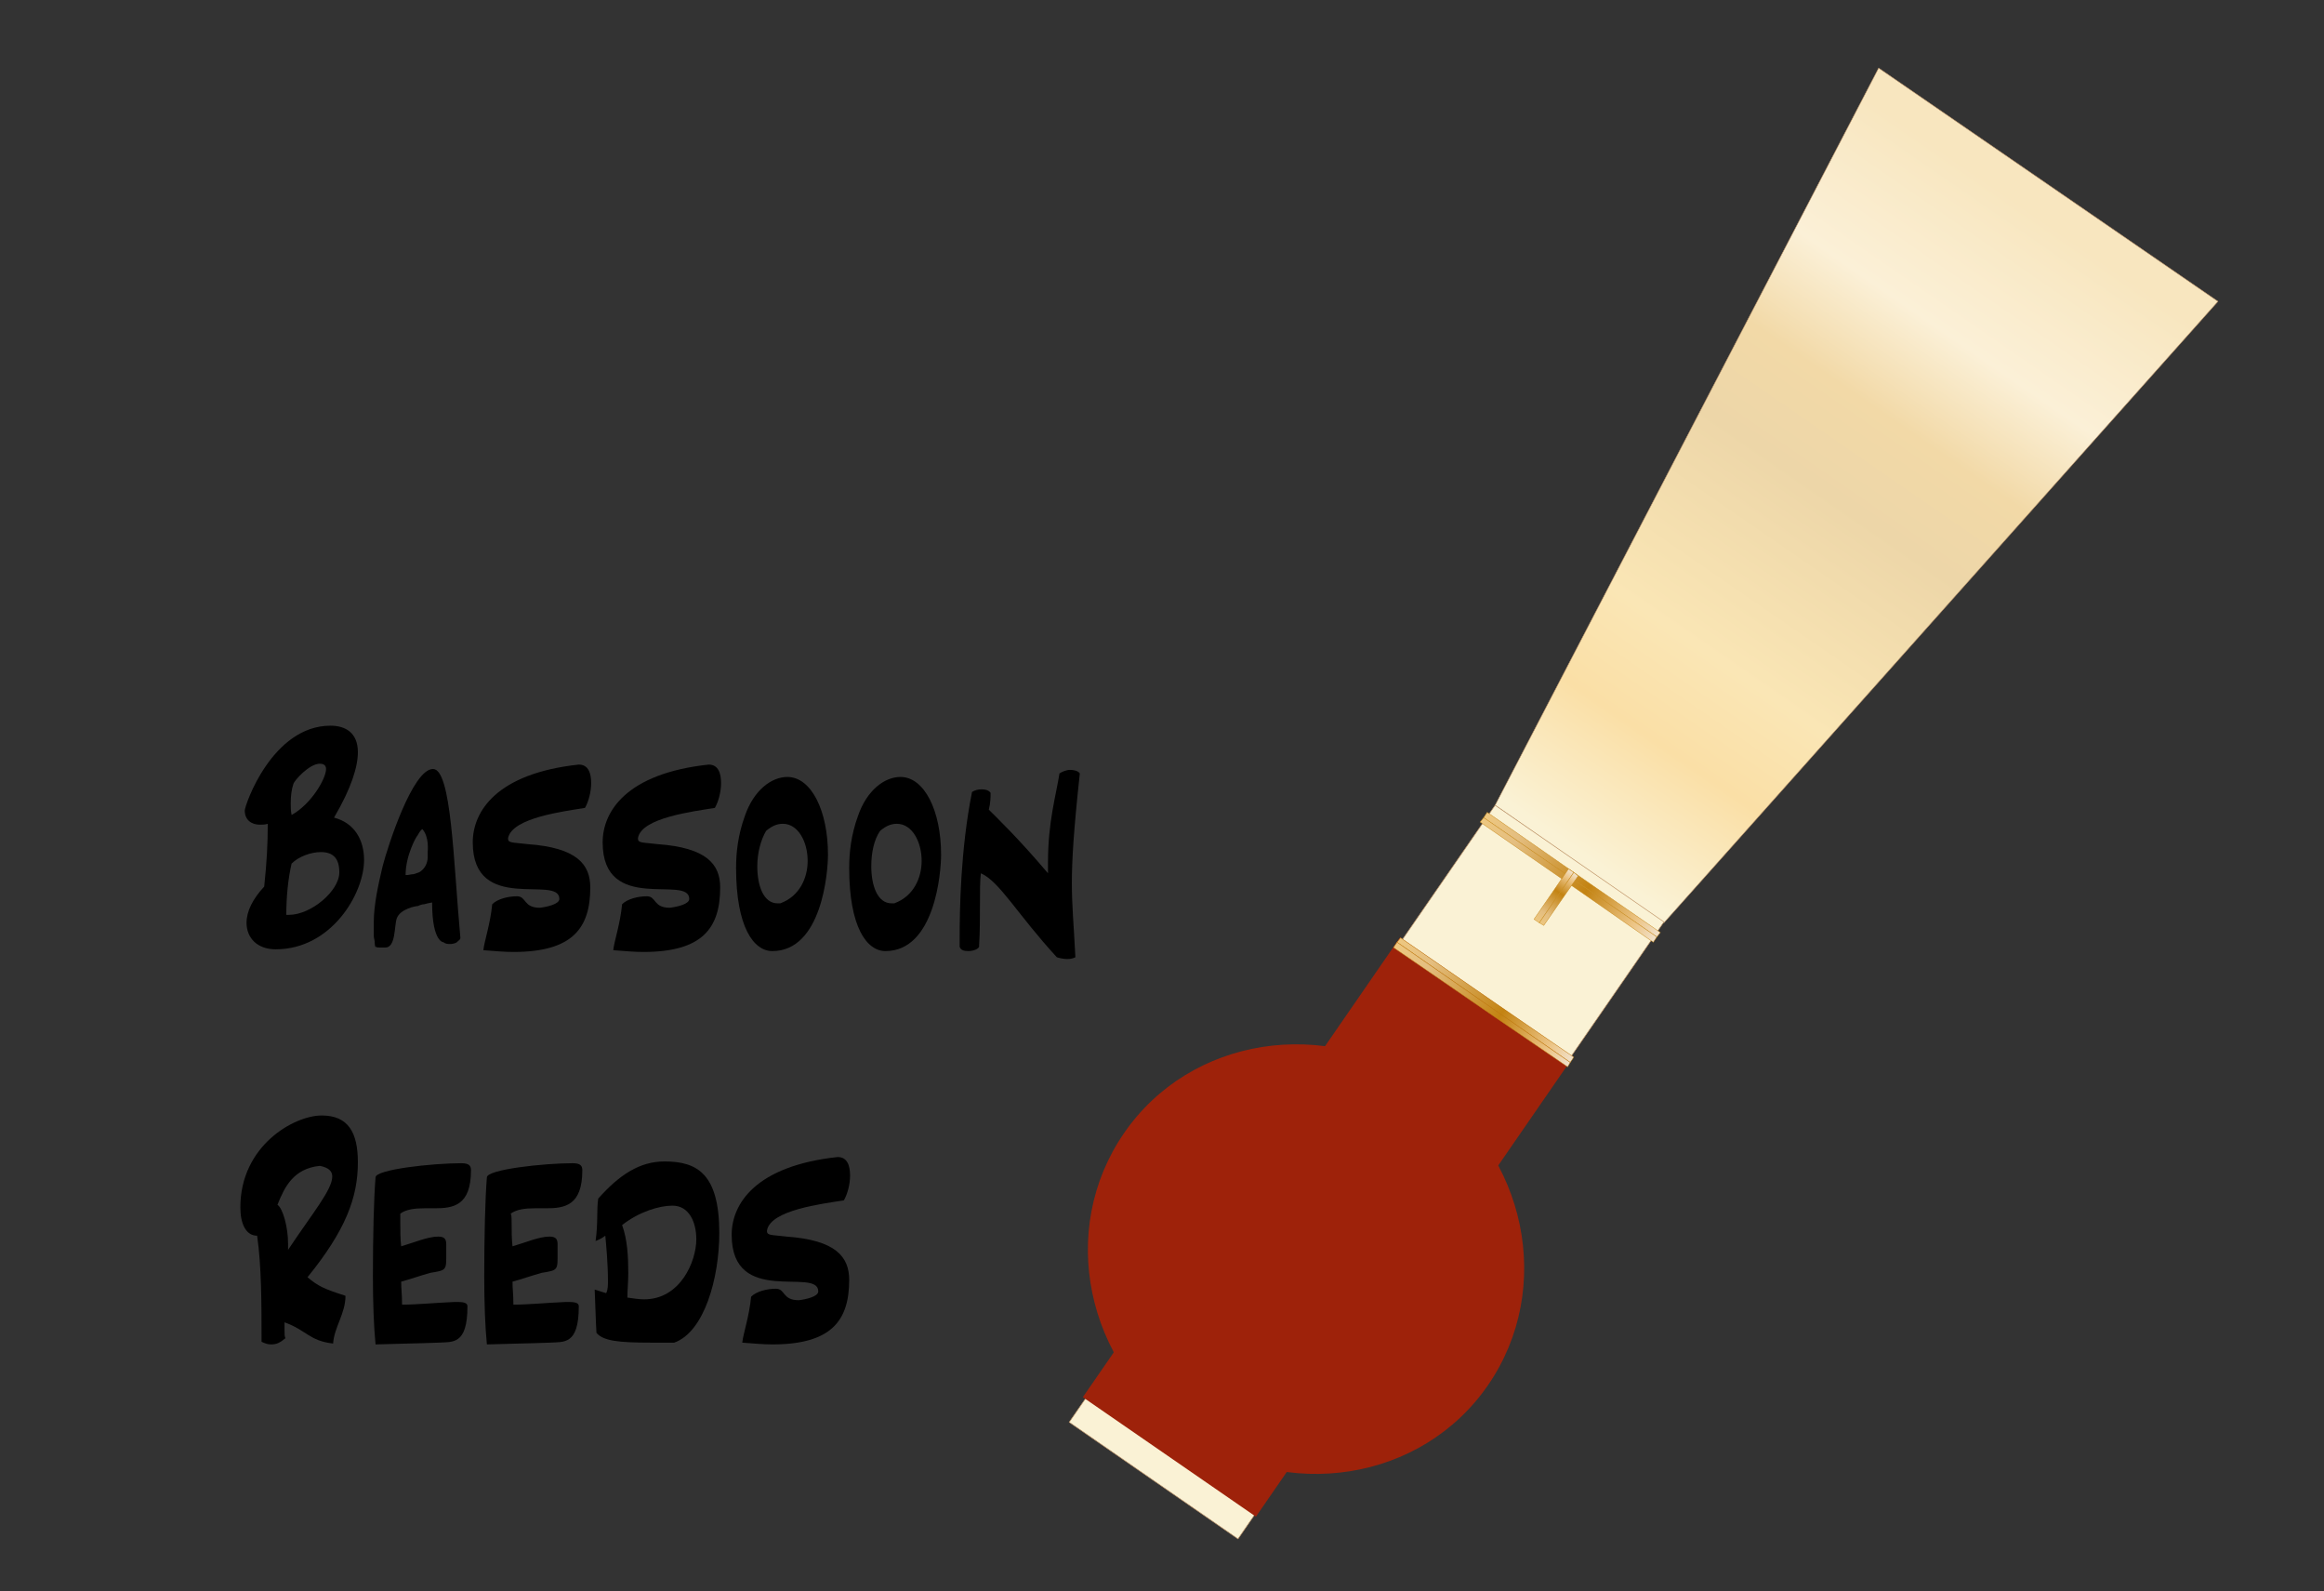 <?xml version="1.0" encoding="utf-8"?>
<!-- Generator: Adobe Illustrator 25.2.0, SVG Export Plug-In . SVG Version: 6.00 Build 0)  -->
<svg version="1.1" id="Calque_1" xmlns="http://www.w3.org/2000/svg" xmlns:xlink="http://www.w3.org/1999/xlink" x="0px" y="0px"
	 viewBox="0 0 263 180" style="enable-background:new 0 0 263 180;" xml:space="preserve">
<rect x="0" y="0" width="263" height="180" fill="#333333" stroke="none"/>
<style type="text/css">
	.st0{fill-rule:evenodd;clip-rule:evenodd;fill:#FFFFFF;}
	.st1{fill:#FFFFFF;}
	.st2{fill:none;stroke:#1F1A17;stroke-width:3.731;stroke-miterlimit:10;}
	.st3{fill:url(#SVGID_1_);stroke:#C1976B;stroke-width:5.355088e-02;}
	.st4{fill:url(#SVGID_2_);stroke:#C1976B;stroke-width:6.702027e-02;}
	.st5{fill:#9E220A;}
	.st6{fill:url(#SVGID_3_);stroke:#C38312;stroke-width:4.266297e-02;}
	.st7{fill:url(#SVGID_4_);stroke:#C38312;stroke-width:4.266297e-02;}
	.st8{fill:url(#SVGID_5_);stroke:#C38312;stroke-width:4.266297e-02;}
	.st9{fill:url(#SVGID_6_);stroke:#C38312;stroke-width:4.266297e-02;}
	.st10{fill:url(#SVGID_7_);stroke:#C38312;stroke-width:4.266297e-02;}
	.st11{fill:url(#SVGID_8_);stroke:#C38312;stroke-width:4.266297e-02;}
</style>
<g>
	<path d="M29.4,93.3c-0.9,0-1.7-0.5-1.7-1.6c0-0.6,3.1-9.6,9.7-9.6c1.7,0,3.1,0.8,3.1,3c0,1.6-0.7,4-2.7,7.4
		c2.3,0.6,3.4,2.5,3.4,4.8c0,3.8-3.7,10.1-10,10.1c-2.1,0-3.3-1.3-3.3-3c0-1.3,0.7-2.7,2-4.1c0.3-2.9,0.4-4.8,0.4-7.1
		C30,93.3,29.7,93.3,29.4,93.3z M32.4,103.5h0.3c2.5,0,5.7-2.7,5.7-4.8c0-1.7-0.8-2.3-2.1-2.3c-1.1,0-2.5,0.5-3.3,1.3
		C32.6,99.4,32.4,101.5,32.4,103.5z M32.9,90.9c0,0.4,0,0.8,0.1,1.3c2.2-1.2,3.9-4.1,3.9-5.2c0-0.5-0.4-0.6-0.7-0.6
		c-1.2,0-2.9,1.9-3,2.3C33,89.3,32.9,90,32.9,90.9z"/>
	<path d="M42.4,106.6v-0.1c0-0.1-0.1-0.4-0.1-0.6v-0.4v-1.2c0-1.9,0.5-4.2,1-6.3c0.6-2.3,3.4-11,5.7-11c2.1,0,2.3,10.4,3.1,19.1v0
		c0,0,0,0.2-0.1,0.2v0c0,0,0,0.1-0.1,0.1l-0.2,0.2c-0.1,0.1-0.5,0.2-0.7,0.2c-0.3,0-0.6,0-0.8-0.2c0.1,0-1.3,0.2-1.3-4.5
		c-0.1,0-0.4,0.1-0.5,0.1l-0.4,0.1c-0.2,0-0.5,0.1-0.7,0.2h0h0c-0.2,0-2,0.3-2.4,1.4v0c-0.3,0.9-0.1,3.3-1.3,3.3h-0.6
		c-0.1,0-0.4,0-0.5-0.1C42.5,107.3,42.4,106.9,42.4,106.6z M47.2,94.6c0-0.1-1.3,2.1-1.3,4.4H46c0.3,0,0.5-0.1,0.8-0.1l0.6-0.2
		c0.6-0.3,1-1,1-1.7v-0.6c0-0.1,0.2-1.7-0.6-2.6C47.5,94,47.4,94.3,47.2,94.6z"/>
	<path d="M57.5,94.8v0.1c0,0.5,0.6,0.4,2.2,0.6c5.6,0.4,7.1,2.3,7.1,4.9c0,4.6-2,7.3-8.7,7.3c-1,0-2.1-0.1-3.4-0.2
		c0.1-1,0.8-3,1-5.2c0.6-0.6,1.8-0.9,2.8-0.9c1.1,0,0.7,1.3,2.6,1.3c0.8-0.1,2.2-0.4,2.2-1c0-2.8-9.8,1.8-9.8-6.4
		c0-3.5,2.7-7.8,12-8.8c1.1,0,1.4,1,1.4,2.1c0,1-0.3,2.1-0.7,2.8C63.8,91.8,58,92.5,57.5,94.8z"/>
	<path d="M72.2,94.8v0.1c0,0.5,0.6,0.4,2.2,0.6c5.6,0.4,7.1,2.3,7.1,4.9c0,4.6-2,7.3-8.7,7.3c-1,0-2.1-0.1-3.4-0.2
		c0.1-1,0.8-3,1-5.2c0.6-0.6,1.8-0.9,2.8-0.9c1.1,0,0.7,1.3,2.6,1.3c0.8-0.1,2.2-0.4,2.2-1c0-2.8-9.8,1.8-9.8-6.4
		c0-3.5,2.7-7.8,12-8.8c1.1,0,1.4,1,1.4,2.1c0,1-0.3,2.1-0.7,2.8C78.5,91.8,72.6,92.5,72.2,94.8z"/>
	<path d="M89.1,87.9c2.7,0,4.6,3.8,4.6,8.8c0,2-0.7,10.9-6.3,10.9c-2.1,0-4.1-2.7-4.1-9.4c0-1.7,0.2-3.7,1-5.9
		C85.3,89.4,87.3,87.9,89.1,87.9z M85.7,98c0,2.2,0.7,4.2,2.3,4.2h0.3c2.2-0.8,3.1-2.9,3.1-4.8c0-2.2-1.1-4.2-2.8-4.2
		c-0.6,0-1.2,0.2-1.9,0.8C86.1,95,85.7,96.5,85.7,98z"/>
	<path d="M101.9,87.9c2.7,0,4.6,3.8,4.6,8.8c0,2-0.7,10.9-6.3,10.9c-2.1,0-4.1-2.7-4.1-9.4c0-1.7,0.2-3.7,1-5.9
		C98.1,89.4,100.1,87.9,101.9,87.9z M98.6,98c0,2.2,0.7,4.2,2.3,4.2h0.3c2.2-0.8,3.1-2.9,3.1-4.8c0-2.2-1.1-4.2-2.8-4.2
		c-0.6,0-1.2,0.2-1.9,0.8C98.9,95,98.6,96.5,98.6,98z"/>
	<path d="M109.6,107.6c-0.5,0-0.9-0.1-1-0.5v-0.9c0-3.3,0.1-10.1,1.4-16.6c0.3-0.2,0.7-0.3,1.1-0.3c0.4,0,0.8,0.1,1,0.4
		c0,0.5,0,1.1-0.2,1.9c1,1,3.4,3.3,6.7,7.2c0-0.4,0-0.9,0-1.3c0-4.5,0.9-7.5,1.3-10c0.3-0.2,0.8-0.4,1.2-0.4c0.4,0,0.9,0.1,1.1,0.4
		c-0.7,6.5-0.9,9.8-0.9,12.4c0,2.6,0.2,4.5,0.4,8.4c-0.2,0.1-0.5,0.2-0.9,0.2c-0.4,0-0.9-0.1-1.2-0.2c-4.5-4.9-6.5-8.6-8.6-9.5
		c-0.2,1.6,0,5.1-0.2,8.2C110.9,107.3,110.2,107.6,109.6,107.6z"/>
	<path d="M29.1,139.8c-1.3,0-1.9-1.4-1.9-3.2c0-7,6.1-10.4,9.2-10.4c3,0,4.1,1.9,4.1,5.3c0,4-1.4,7.7-5.7,13c1.2,1,1.8,1.3,4.3,2.1
		c0,2-1.3,3.6-1.4,5.4c-2.7-0.3-3-1.5-5.5-2.4c0,0.3,0,0.5,0,0.7v0.3c0,0.3,0,0.6,0.1,0.8c-0.6,0.5-1,0.7-1.6,0.7
		c-0.4,0-0.7-0.1-1.1-0.3c0-4.3,0-8.5-0.5-12H29.1z M32.6,140.7c0,0.3,0,0.5,0,0.7c2.8-4.2,5-6.8,5-8.3c0-0.6-0.4-1-1.4-1.2
		c-3,0.3-4,2.4-4.8,4.4C32,136.7,32.6,138.8,32.6,140.7z"/>
	<path d="M45.3,138.3c0,0.9,0,1.9,0.1,2.7c1.4-0.4,3-1.1,4.2-1.1c0.8,0,0.9,0.4,0.9,0.9c0,0.3,0,0.6,0,0.8v0.1c0,2,0.1,2-1.8,2.3
		c-1.4,0.4-2.2,0.7-3.3,1c0,0.9,0.1,1.4,0.1,2.6c1.7,0,3.6-0.2,5.9-0.3h0.4c0.9,0,1.1,0.2,1.1,0.5c0,4.4-1.7,4-3.3,4.1
		c-2.5,0.1-4.1,0.1-7.1,0.2c-0.2-2-0.3-4.8-0.3-7.7c0-4.3,0.1-8.8,0.3-11.2c0-0.9,6.5-1.6,9.7-1.6c0.9,0,1.1,0.3,1.1,0.8
		c0,4-2,4.3-4.1,4.3H48c-1,0-2,0.1-2.7,0.6C45.3,137.5,45.3,137.9,45.3,138.3z"/>
	<path d="M57.9,138.3c0,0.9,0,1.9,0.1,2.7c1.4-0.4,3-1.1,4.2-1.1c0.8,0,0.9,0.4,0.9,0.9c0,0.3,0,0.6,0,0.8v0.1c0,2,0.1,2-1.8,2.3
		c-1.4,0.4-2.2,0.7-3.3,1c0,0.9,0.1,1.4,0.1,2.6c1.7,0,3.6-0.2,5.9-0.3h0.4c0.9,0,1.1,0.2,1.1,0.5c0,4.4-1.7,4-3.3,4.1
		c-2.5,0.1-4.1,0.1-7.1,0.2c-0.2-2-0.3-4.8-0.3-7.7c0-4.3,0.1-8.8,0.3-11.2c0-0.9,6.5-1.6,9.7-1.6c0.9,0,1.1,0.3,1.1,0.8
		c0,4-2,4.3-4.1,4.3h-1.3c-1,0-2,0.1-2.7,0.6C57.9,137.5,57.9,137.9,57.9,138.3z"/>
	<path d="M68.8,144.9c0-1.9-0.2-4.1-0.3-5.1c-0.4,0.3-0.6,0.4-1.1,0.6c0.3-2.1,0.1-3.5,0.3-4.8c2.4-2.7,4.7-4.2,7.5-4.2
		c3.7,0,6.2,1.4,6.2,8.1c0,5.1-1.7,11.2-5.1,12.4c-1,0-1.8,0-2.6,0c-3.8,0-5.4-0.2-6.2-1.1c-0.1-1.7-0.1-2.7-0.2-4.9
		c0.4,0.1,0.9,0.3,1.3,0.4C68.8,145.9,68.8,145.4,68.8,144.9z M71.1,144c0,1-0.1,2-0.1,2.8c0.7,0.1,1.3,0.2,1.9,0.2
		c4.1,0,5.9-4.3,5.9-6.8c0-1.9-0.8-3.8-2.7-3.8c-1.5,0-3.8,0.7-5.7,2.2C71,140.2,71.1,142.2,71.1,144z"/>
	<path d="M86.8,139.2v0.1c0,0.5,0.6,0.4,2.2,0.6c5.6,0.4,7.1,2.3,7.1,4.9c0,4.6-2,7.3-8.7,7.3c-1,0-2.1-0.1-3.4-0.2
		c0.1-1,0.8-3,1-5.2c0.6-0.6,1.8-0.9,2.8-0.9c1.1,0,0.7,1.3,2.6,1.3c0.8-0.1,2.2-0.4,2.2-1c0-2.8-9.8,1.8-9.8-6.4
		c0-3.5,2.7-7.8,12-8.8c1.1,0,1.4,1,1.4,2.1c0,1-0.3,2.1-0.7,2.8C93,136.2,87.2,136.9,86.8,139.2z"/>
</g>
<g>
	<g>
		
			<linearGradient id="SVGID_1_" gradientUnits="userSpaceOnUse" x1="775.506" y1="-3013.052" x2="821.86" y2="-2999.416" gradientTransform="matrix(0.957 -1.593 0.64 -0.221 1364.041 666.543)">
			<stop  offset="1.123600e-02" style="stop-color:#FAF2D5"/>
			<stop  offset="0.174" style="stop-color:#FADFA6"/>
			<stop  offset="0.298" style="stop-color:#FAE6B5"/>
			<stop  offset="0.539" style="stop-color:#EDD6A8"/>
			<stop  offset="0.657" style="stop-color:#F2D9A7"/>
			<stop  offset="0.781" style="stop-color:#FBF0D7"/>
			<stop  offset="0.961" style="stop-color:#F8E6BF"/>
		</linearGradient>
		<polygon class="st3" points="251,34.1 188.3,104.4 169.2,91.1 212.6,7.7 		"/>
		
			<linearGradient id="SVGID_2_" gradientUnits="userSpaceOnUse" x1="-221.582" y1="2217.756" x2="-210.711" y2="2217.756" gradientTransform="matrix(0.823 0.568 -0.207 0.3 844.801 -372.417)">
			<stop  offset="1.123600e-02" style="stop-color:#FAF2D5"/>
			<stop  offset="0.174" style="stop-color:#FADFA6"/>
			<stop  offset="0.298" style="stop-color:#FAE6B5"/>
			<stop  offset="0.539" style="stop-color:#EDD6A8"/>
			<stop  offset="0.657" style="stop-color:#F2D9A7"/>
			<stop  offset="0.781" style="stop-color:#FBF0D7"/>
			<stop  offset="0.961" style="stop-color:#F8E6BF"/>
		</linearGradient>
		<polygon class="st4" points="140.1,174.1 121,160.9 169.2,91.1 188.3,104.3 		"/>
	</g>
	<g>
		<path class="st5" d="M168.4,156.7c-7.5,10.9-22.8,13.3-34.2,5.4c-11.4-7.9-14.5-23-7-33.9c7.5-10.9,22.8-13.3,34.2-5.4
			C172.8,130.6,175.9,145.8,168.4,156.7z"/>
		
			<rect x="118.7" y="127" transform="matrix(0.568 -0.823 0.823 0.568 -49.401 183.625)" class="st5" width="63.2" height="23.8"/>
	</g>
	<g>
		<g>
			
				<linearGradient id="SVGID_3_" gradientUnits="userSpaceOnUse" x1="-292.626" y1="172.951" x2="-268.778" y2="172.951" gradientTransform="matrix(0.823 0.568 -0.568 0.823 507.137 116.191)">
				<stop  offset="5.618000e-03" style="stop-color:#EDC780"/>
				<stop  offset="0.185" style="stop-color:#E4BE80"/>
				<stop  offset="0.596" style="stop-color:#C38312"/>
				<stop  offset="0.816" style="stop-color:#E4B76E"/>
				<stop  offset="0.871" style="stop-color:#ECC485"/>
				<stop  offset="1" style="stop-color:#F1E2CC"/>
			</linearGradient>
			<polygon class="st6" points="187.5,106 167.9,92.5 168.3,91.9 187.9,105.5 			"/>
			
				<linearGradient id="SVGID_4_" gradientUnits="userSpaceOnUse" x1="-292.625" y1="173.626" x2="-268.778" y2="173.626" gradientTransform="matrix(0.823 0.568 -0.568 0.823 507.137 116.191)">
				<stop  offset="5.618000e-03" style="stop-color:#EDC780"/>
				<stop  offset="0.185" style="stop-color:#E4BE80"/>
				<stop  offset="0.596" style="stop-color:#C38312"/>
				<stop  offset="0.816" style="stop-color:#E4B76E"/>
				<stop  offset="0.871" style="stop-color:#ECC485"/>
				<stop  offset="1" style="stop-color:#F1E2CC"/>
			</linearGradient>
			<polygon class="st7" points="187.1,106.6 167.5,93 167.9,92.5 187.5,106 			"/>
		</g>
		<g>
			
				<linearGradient id="SVGID_5_" gradientUnits="userSpaceOnUse" x1="-292.625" y1="190.132" x2="-268.777" y2="190.132" gradientTransform="matrix(0.823 0.568 -0.568 0.823 507.137 116.191)">
				<stop  offset="5.618000e-03" style="stop-color:#EDC780"/>
				<stop  offset="0.185" style="stop-color:#E4BE80"/>
				<stop  offset="0.596" style="stop-color:#C38312"/>
				<stop  offset="0.816" style="stop-color:#E4B76E"/>
				<stop  offset="0.871" style="stop-color:#ECC485"/>
				<stop  offset="1" style="stop-color:#F1E2CC"/>
			</linearGradient>
			<polygon class="st8" points="177.7,120.2 158.1,106.6 158.5,106.1 178.1,119.6 			"/>
			
				<linearGradient id="SVGID_6_" gradientUnits="userSpaceOnUse" x1="-292.625" y1="190.807" x2="-268.777" y2="190.807" gradientTransform="matrix(0.823 0.568 -0.568 0.823 507.137 116.191)">
				<stop  offset="5.618000e-03" style="stop-color:#EDC780"/>
				<stop  offset="0.185" style="stop-color:#E4BE80"/>
				<stop  offset="0.596" style="stop-color:#C38312"/>
				<stop  offset="0.816" style="stop-color:#E4B76E"/>
				<stop  offset="0.871" style="stop-color:#ECC485"/>
				<stop  offset="1" style="stop-color:#F1E2CC"/>
			</linearGradient>
			<polygon class="st9" points="177.4,120.7 157.7,107.2 158.1,106.6 177.7,120.2 			"/>
		</g>
		<g>
			
				<linearGradient id="SVGID_7_" gradientUnits="userSpaceOnUse" x1="249.862" y1="-72.133" x2="256.742" y2="-72.133" gradientTransform="matrix(0.568 -0.823 0.823 0.568 91.246 350.743)">
				<stop  offset="5.618000e-03" style="stop-color:#EDC780"/>
				<stop  offset="0.185" style="stop-color:#E4BE80"/>
				<stop  offset="0.596" style="stop-color:#C38312"/>
				<stop  offset="0.816" style="stop-color:#E4B76E"/>
				<stop  offset="0.871" style="stop-color:#ECC485"/>
				<stop  offset="1" style="stop-color:#F1E2CC"/>
			</linearGradient>
			<polygon class="st10" points="178.1,98.7 174.2,104.4 173.6,104 177.5,98.3 			"/>
			
				<linearGradient id="SVGID_8_" gradientUnits="userSpaceOnUse" x1="249.862" y1="-71.458" x2="256.742" y2="-71.458" gradientTransform="matrix(0.568 -0.823 0.823 0.568 91.246 350.743)">
				<stop  offset="5.618000e-03" style="stop-color:#EDC780"/>
				<stop  offset="0.185" style="stop-color:#E4BE80"/>
				<stop  offset="0.596" style="stop-color:#C38312"/>
				<stop  offset="0.816" style="stop-color:#E4B76E"/>
				<stop  offset="0.871" style="stop-color:#ECC485"/>
				<stop  offset="1" style="stop-color:#F1E2CC"/>
			</linearGradient>
			<polygon class="st11" points="178.6,99.1 174.7,104.7 174.2,104.4 178.1,98.7 			"/>
		</g>
	</g>
</g>
</svg>
